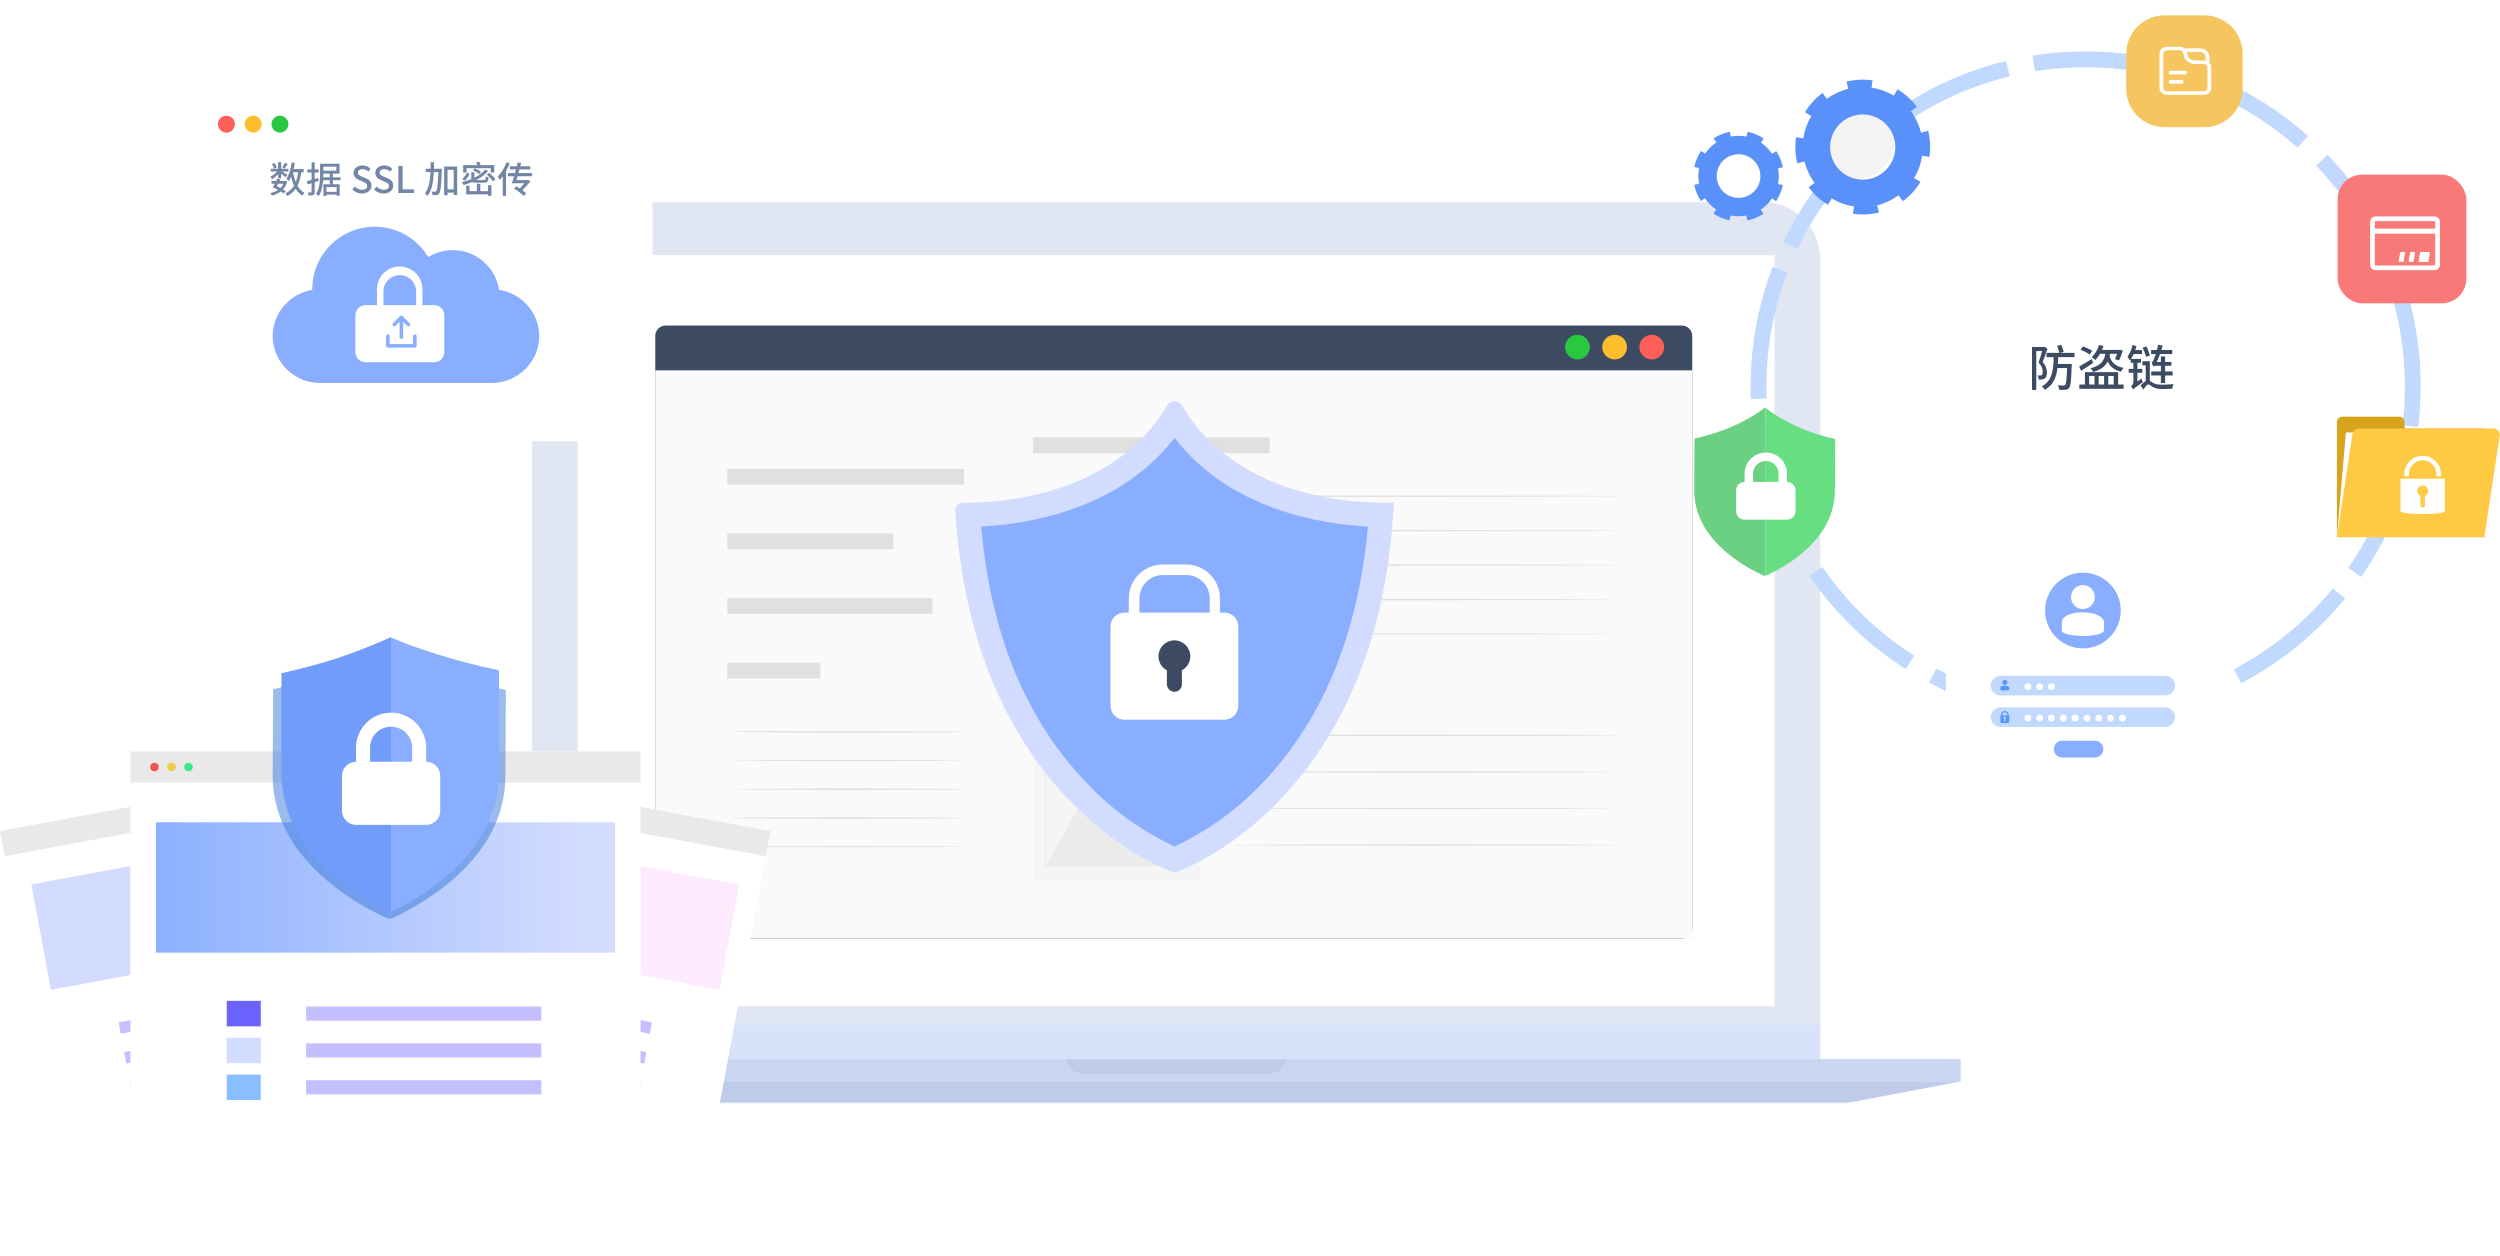 <svg width="816" height="410" viewBox="0 0 816 410" fill="none" xmlns="http://www.w3.org/2000/svg">
<g id="&#229;&#174;&#137;&#229;&#133;&#168;&#233;&#152;&#178;&#230;&#138;&#164;&#230;&#143;&#146;&#231;&#148;&#187;">
<g id="Macbook">
<path id="Fill 1" fill-rule="evenodd" clip-rule="evenodd" d="M594.138 345.699H173.621V84.537C173.621 74.299 181.955 66 192.237 66H575.523C585.804 66 594.138 74.299 594.138 84.537V345.699Z" fill="#E0E6F2"/>
<mask id="mask0_417_18416" style="mask-type:alpha" maskUnits="userSpaceOnUse" x="126" y="66" width="515" height="295">
<path id="Clip 4" fill-rule="evenodd" clip-rule="evenodd" d="M126 360.166H640.145V66H126V360.166Z" fill="white"/>
</mask>
<g mask="url(#mask0_417_18416)">
<path id="Fill 3" fill-rule="evenodd" clip-rule="evenodd" d="M188.553 328.419H579.206V83.28H188.553V328.419Z" fill="white"/>
<path id="Fill 5" fill-rule="evenodd" clip-rule="evenodd" d="M126 352.932H640.145V345.699H126V352.932Z" fill="#C8D6F2"/>
<path id="Fill 6" fill-rule="evenodd" clip-rule="evenodd" d="M384.283 352.932H381.862H126L163.935 360.166H381.862H384.283H602.21L640.145 352.932H384.283Z" fill="#BECCE9"/>
<path id="Fill 7" fill-rule="evenodd" clip-rule="evenodd" d="M348.019 345.699C348.39 348.421 350.728 350.521 353.563 350.521H414.195C417.031 350.521 419.368 348.421 419.739 345.699H348.019Z" fill="#BECCE9"/>
<path id="Fill 8" fill-rule="evenodd" clip-rule="evenodd" d="M173.621 345.699H594.138V334.447H173.621V345.699Z" fill="#D7E3FB"/>
<g id="Group 1000001661">
<path id="Vector" d="M548.961 106.256H217.266C215.396 106.256 213.879 107.768 213.879 109.632V303.018C213.879 304.882 215.396 306.394 217.266 306.394H548.961C550.832 306.394 552.348 304.882 552.348 303.018V109.632C552.348 107.768 550.832 106.256 548.961 106.256Z" fill="#3C4A62"/>
<path id="Vector_2" d="M552.348 120.884H213.879V306.363H552.348V120.884Z" fill="#FAFAFA"/>
<path id="Vector_3" d="M267.757 216.295H237.381V221.451H267.757V216.295Z" fill="#E0E0E0"/>
<path id="Vector_4" d="M304.344 195.219H237.381V200.375H304.344V195.219Z" fill="#E0E0E0"/>
<path id="Vector_5" d="M291.616 174.142H237.381V179.298H291.616V174.142Z" fill="#E0E0E0"/>
<path id="Vector_6" d="M314.661 153.066H237.381V158.221H314.661V153.066Z" fill="#E0E0E0"/>
<path id="Vector_7" d="M414.415 142.775H337.136V147.931H414.415V142.775Z" fill="#E0E0E0"/>
<path id="Vector_8" d="M529.256 161.904C529.256 162.109 486.255 162.211 433.196 162.211C380.137 162.211 337.136 162.109 337.136 161.904C337.136 161.699 380.137 161.699 433.196 161.699C486.255 161.699 529.256 161.802 529.256 161.904Z" fill="#E0E0E0"/>
<path id="Vector_9" d="M529.256 173.156C529.256 173.361 486.255 173.463 433.196 173.463C380.137 173.463 337.136 173.361 337.136 173.156C337.136 172.952 380.137 172.952 433.196 172.952C486.255 172.952 529.256 173.054 529.256 173.156Z" fill="#E0E0E0"/>
<path id="Vector_10" d="M529.256 184.408C529.256 184.613 486.255 184.715 433.196 184.715C380.137 184.715 337.136 184.613 337.136 184.408C337.136 184.204 380.137 184.204 433.196 184.204C486.255 184.204 529.256 184.306 529.256 184.408Z" fill="#E0E0E0"/>
<path id="Vector_11" d="M529.256 195.661C529.256 195.763 486.255 195.968 433.196 195.968C380.137 195.968 337.136 195.763 337.136 195.661C337.136 195.558 380.137 195.456 433.196 195.456C486.255 195.456 529.256 195.558 529.256 195.661Z" fill="#E0E0E0"/>
<path id="Vector_12" d="M529.256 206.913C529.256 207.015 486.255 207.118 433.196 207.118C380.137 207.118 337.136 207.015 337.136 206.913C337.136 206.811 380.137 206.708 433.196 206.708C486.255 206.708 529.256 206.811 529.256 206.913Z" fill="#E0E0E0"/>
<path id="Vector_13" d="M412.157 218.165C412.157 218.268 395.326 218.37 374.595 218.37C353.864 218.37 337.136 218.268 337.136 218.165C337.136 218.063 353.864 217.961 374.595 217.961C395.326 217.961 412.157 218.063 412.157 218.165Z" fill="#E0E0E0"/>
<path id="Vector_14" d="M527.82 239.954C527.82 240.159 499.597 240.261 464.704 240.261C429.81 240.261 401.587 240.159 401.587 239.954C401.587 239.75 429.81 239.75 464.704 239.75C499.597 239.75 527.82 239.852 527.82 239.954Z" fill="#E0E0E0"/>
<path id="Vector_15" d="M527.82 251.923C527.82 252.025 499.597 252.229 464.704 252.229C429.81 252.229 401.587 252.025 401.587 251.923C401.587 251.82 429.81 251.718 464.704 251.718C499.597 251.718 527.82 251.82 527.82 251.923Z" fill="#E0E0E0"/>
<path id="Vector_16" d="M527.82 263.891C527.82 263.993 499.597 264.095 464.704 264.095C429.81 264.095 401.587 263.993 401.587 263.891C401.587 263.788 429.81 263.686 464.704 263.686C499.597 263.686 527.82 263.788 527.82 263.891Z" fill="#E0E0E0"/>
<path id="Vector_17" d="M527.82 275.859C527.82 275.962 499.597 276.064 464.704 276.064C429.81 276.064 401.587 275.962 401.587 275.859C401.587 275.757 429.81 275.553 464.704 275.553C499.597 275.553 527.82 275.655 527.82 275.859Z" fill="#E0E0E0"/>
<path id="Vector_18" d="M314.763 238.829C314.763 239.033 297.932 239.136 277.099 239.136C256.265 239.136 239.537 239.033 239.537 238.829C239.537 238.624 256.368 238.624 277.099 238.624C297.83 238.624 314.763 238.727 314.763 238.829Z" fill="#E0E0E0"/>
<path id="Vector_19" d="M314.763 248.24C314.763 248.342 297.932 248.444 277.099 248.444C256.265 248.444 239.537 248.342 239.537 248.24C239.537 248.137 256.368 248.035 277.099 248.035C297.83 248.035 314.763 248.137 314.763 248.24Z" fill="#E0E0E0"/>
<path id="Vector_20" d="M314.763 257.651C314.763 257.753 297.932 257.856 277.099 257.856C256.265 257.856 239.537 257.753 239.537 257.651C239.537 257.549 256.368 257.344 277.099 257.344C297.83 257.344 314.763 257.446 314.763 257.651Z" fill="#E0E0E0"/>
<path id="Vector_21" d="M314.763 266.96C314.763 267.164 297.932 267.266 277.099 267.266C256.265 267.266 239.537 267.164 239.537 266.96C239.537 266.755 256.368 266.755 277.099 266.755C297.83 266.755 314.763 266.857 314.763 266.96Z" fill="#E0E0E0"/>
<path id="Vector_22" d="M314.763 276.37C314.763 276.473 297.932 276.575 277.099 276.575C256.265 276.575 239.537 276.473 239.537 276.37C239.537 276.268 256.368 276.166 277.099 276.166C297.83 276.166 314.763 276.268 314.763 276.37Z" fill="#E0E0E0"/>
<path id="Vector_23" d="M391.94 234.328H337.136V287.183H391.94V234.328Z" fill="#F5F5F5"/>
<path id="Vector_24" d="M341.344 282.713L356.533 255.503L368.951 272.893L376.443 263.584L387.629 282.713H341.344Z" fill="#EBEBEB"/>
<path id="Vector_25" d="M374.185 250.184C374.185 250.973 373.951 251.744 373.511 252.4C373.071 253.056 372.446 253.567 371.715 253.869C370.983 254.171 370.178 254.25 369.402 254.096C368.626 253.942 367.912 253.562 367.353 253.005C366.793 252.447 366.412 251.736 366.257 250.962C366.103 250.188 366.182 249.386 366.485 248.657C366.788 247.928 367.301 247.305 367.959 246.866C368.617 246.428 369.391 246.194 370.183 246.194C370.712 246.18 371.239 246.274 371.731 246.469C372.223 246.665 372.67 246.958 373.045 247.331C373.419 247.705 373.713 248.15 373.909 248.64C374.106 249.131 374.199 249.656 374.185 250.184Z" fill="#EBEBEB"/>
<g id="Group 1000001647">
<ellipse id="&#230;&#164;&#173;&#229;&#156;&#134;&#229;&#189;&#162;" rx="4.04" ry="4.026" transform="matrix(-1 0 0 1 539.134 113.301)" fill="#FE5F58"/>
<ellipse id="&#230;&#164;&#173;&#229;&#156;&#134;&#229;&#189;&#162;&#229;&#164;&#135;&#228;&#187;&#189;" rx="4.04" ry="4.026" transform="matrix(-1 0 0 1 527.013 113.301)" fill="#FEBD2D"/>
<ellipse id="&#230;&#164;&#173;&#229;&#156;&#134;&#229;&#189;&#162;&#229;&#164;&#135;&#228;&#187;&#189; 2" rx="4.04" ry="4.026" transform="matrix(-1 0 0 1 514.891 113.301)" fill="#2AC840"/>
</g>
<path id="Vector_26" d="M387.63 282.815V281.997C387.639 281.177 387.605 280.358 387.527 279.542V270.642C387.527 262.868 387.424 251.922 387.424 238.727L387.63 238.931H341.344L341.549 238.727V282.713L341.344 282.406L374.801 282.61H341.139V282.406C341.036 275.961 341.036 268.903 341.036 261.538V238.829C340.831 239.033 341.344 238.42 341.344 238.522H387.835V238.829C387.835 252.025 387.732 263.072 387.732 270.847C387.732 274.632 387.732 277.7 387.63 279.746V282.917V282.815Z" fill="#EBEBEB"/>
<g id="Group 5216">
<path id="Vector_27" d="M385.734 132.26C384.715 130.519 382.036 130.516 381.013 132.255C363.188 162.553 324.81 164.221 314.355 164.09C312.917 164.072 311.741 165.308 311.828 166.744C317.334 257.325 375.424 281.875 382.644 284.584C383.121 284.763 383.636 284.763 384.114 284.583C391.4 281.845 450.475 256.824 454.96 163.998C454.96 163.998 406.376 167.519 385.734 132.26Z" fill="#D2DCFF"/>
<g id="Group 5199">
<path id="Vector_28" d="M383.379 276.275C372.474 271.212 362.654 264.097 354.46 255.32C334.743 234.722 323.27 206.623 320.283 171.857C334.982 171.142 365.096 166.618 383.379 142.924C401.663 166.618 431.777 171.142 446.476 171.857C443.369 206.623 431.897 234.722 412.298 255.32C404.081 264.07 394.266 271.182 383.379 276.275V276.275Z" fill="#89AEFF"/>
<path id="Vector_29" d="M399.631 199.956H367.008C364.5 199.956 362.467 201.982 362.467 204.481V230.389C362.467 232.888 364.5 234.913 367.008 234.913H399.631C402.139 234.913 404.172 232.888 404.172 230.389V204.481C404.172 201.982 402.139 199.956 399.631 199.956Z" fill="white"/>
<path id="Vector_30" d="M398.198 214.839H368.442V195.313C368.442 192.397 369.596 189.598 371.655 187.525C373.713 185.452 376.509 184.271 379.436 184.24H387.204C390.13 184.271 392.927 185.452 394.985 187.525C397.043 189.598 398.198 192.397 398.198 195.313V214.839ZM371.908 211.386H394.852V195.313C394.852 193.292 394.046 191.354 392.612 189.925C391.177 188.496 389.232 187.693 387.204 187.693H379.436C377.429 187.724 375.514 188.541 374.105 189.966C372.697 191.392 371.907 193.312 371.908 195.313V211.386Z" fill="white"/>
<path id="Vector_31" d="M388.518 214.243C388.518 212.874 387.981 211.559 387.021 210.58C386.06 209.601 384.753 209.036 383.38 209.004C381.985 209.004 380.648 209.556 379.662 210.539C378.676 211.521 378.122 212.854 378.122 214.243C378.123 215.175 378.38 216.089 378.864 216.886C379.348 217.684 380.042 218.334 380.87 218.768V223.292C380.87 223.955 381.134 224.591 381.605 225.06C382.076 225.529 382.714 225.792 383.38 225.792V225.792C383.704 225.793 384.025 225.727 384.323 225.6C384.621 225.473 384.89 225.287 385.113 225.053C385.337 224.819 385.51 224.543 385.623 224.24C385.736 223.937 385.786 223.615 385.77 223.292V218.768C386.598 218.334 387.291 217.684 387.776 216.886C388.26 216.089 388.517 215.175 388.518 214.243V214.243Z" fill="#3C4A62"/>
</g>
</g>
</g>
</g>
</g>
<g id="Group 1000001670">
<g id="system">
<path id="Vector_32" d="M680.759 232.901C739.724 232.901 787.526 185.1 787.526 126.134C787.526 67.168 739.724 19.367 680.759 19.367C621.793 19.367 573.992 67.168 573.992 126.134C573.992 185.1 621.793 232.901 680.759 232.901Z" stroke="#C1D9FE" stroke-width="5.158" stroke-miterlimit="16" stroke-dasharray="42.98 8.6"/>
<path id="&#233;&#152;&#178;&#231;&#155;&#151;&#233;&#147;&#190;" d="M667.293 113.2L667.085 113.264H663.245V127.28H664.637V114.592H666.557C666.253 115.696 665.805 117.2 665.389 118.32C666.477 119.52 666.749 120.56 666.749 121.392C666.749 121.872 666.653 122.256 666.429 122.416C666.301 122.512 666.125 122.56 665.917 122.576C665.693 122.576 665.405 122.576 665.053 122.544C665.277 122.912 665.389 123.504 665.405 123.888C665.773 123.904 666.205 123.904 666.525 123.856C666.861 123.808 667.165 123.712 667.405 123.536C667.901 123.2 668.093 122.528 668.093 121.568C668.093 120.592 667.853 119.456 666.717 118.16C667.245 116.864 667.837 115.152 668.317 113.792L667.293 113.2ZM677.117 116.576V115.184H672.365L673.597 114.848C673.453 114.256 673.101 113.296 672.813 112.56L671.453 112.896C671.709 113.616 672.029 114.592 672.141 115.184H667.997V116.576H670.317C670.205 120.784 669.917 124.256 666.445 126.112C666.797 126.368 667.229 126.88 667.421 127.232C670.205 125.68 671.181 123.168 671.549 120.128H674.701C674.557 123.84 674.381 125.28 674.093 125.632C673.933 125.792 673.789 125.856 673.517 125.84C673.197 125.84 672.445 125.84 671.661 125.76C671.917 126.176 672.093 126.784 672.109 127.232C672.925 127.264 673.757 127.28 674.221 127.2C674.733 127.152 675.069 127.008 675.389 126.608C675.853 126.016 676.029 124.224 676.205 119.424V118.784H671.677C671.725 118.08 671.757 117.328 671.789 116.576H677.117ZM687.181 115.472C686.813 117.616 685.885 119.312 682.349 120.192C682.669 120.48 683.053 121.04 683.197 121.424C685.821 120.672 687.197 119.488 687.949 117.968C688.765 119.712 690.109 120.8 692.317 121.312C692.477 120.928 692.861 120.336 693.165 120.064C690.541 119.632 689.181 118.336 688.557 116.208C688.605 115.968 688.653 115.728 688.701 115.472H691.005C690.813 116.128 690.557 116.784 690.333 117.248L691.677 117.6C692.093 116.784 692.573 115.536 692.909 114.448L691.789 114.16L691.549 114.208H686.093C686.285 113.792 686.445 113.36 686.589 112.944L685.149 112.576C684.653 114.128 683.773 115.632 682.733 116.608C683.085 116.8 683.693 117.264 683.965 117.52C684.477 116.96 684.989 116.256 685.453 115.472H687.181ZM682.893 114.528C682.205 114.032 680.861 113.424 679.869 113.056L679.085 114.128C680.109 114.544 681.437 115.216 682.077 115.728L682.893 114.528ZM682.733 117.2C681.245 118.128 679.677 119.072 678.637 119.616L679.277 121.04C680.445 120.288 681.869 119.36 683.197 118.464L682.733 117.2ZM681.901 122.704H683.645V125.52H681.901V122.704ZM686.781 122.704V125.52H685.005V122.704H686.781ZM689.917 122.704V125.52H688.141V122.704H689.917ZM691.357 121.472H680.509V125.52H678.701V126.912H693.149V125.52H691.357V121.472ZM705.309 119.376V121.248H702.157V122.544H705.309V125.008H706.701V122.544H709.165V121.248H706.701V119.376H708.749V118.128H706.701V116.32H705.309V118.128H703.965C704.333 117.36 704.701 116.496 705.037 115.568H709.021V114.24H705.485C705.645 113.76 705.773 113.264 705.885 112.8L704.413 112.512C704.317 113.072 704.173 113.68 704.029 114.24H702.125V115.568H703.645C703.389 116.368 703.149 116.992 703.037 117.264C702.781 117.824 702.557 118.224 702.285 118.304C702.461 118.656 702.685 119.312 702.765 119.6C702.909 119.472 703.405 119.376 703.981 119.376H705.309ZM701.757 116.016C701.533 115.232 701.053 114.016 700.605 113.072L699.373 113.472C699.805 114.416 700.285 115.664 700.477 116.48L701.757 116.016ZM697.645 124.496V121.664H699.229V120.4H697.645V118.416H698.797V117.152H695.549C695.869 116.672 696.141 116.144 696.413 115.568H699.165V114.272H696.925C697.085 113.84 697.229 113.392 697.325 112.96L696.077 112.608C695.757 114.032 695.165 115.424 694.429 116.368C694.669 116.672 695.037 117.408 695.149 117.696C695.245 117.552 695.357 117.424 695.469 117.264V118.416H696.333V120.4H694.797V121.664H696.333V124.544C696.333 125.344 695.869 125.904 695.565 126.128C695.805 126.352 696.157 126.832 696.301 127.12V127.072L696.317 127.12C696.557 126.8 696.957 126.48 699.405 124.72C699.261 124.464 699.069 123.936 698.989 123.6L697.645 124.496ZM701.709 117.904H699.293V119.264H700.365V124.416C699.821 124.704 699.229 125.2 698.685 125.808L699.629 127.184C700.157 126.352 700.781 125.472 701.213 125.472C701.501 125.472 701.965 125.872 702.509 126.224C703.373 126.736 704.349 126.976 705.693 126.976C706.685 126.976 708.253 126.928 709.069 126.864C709.085 126.48 709.277 125.76 709.421 125.36C708.349 125.488 706.717 125.568 705.709 125.568C704.477 125.568 703.501 125.424 702.717 124.944C702.285 124.688 701.997 124.448 701.709 124.304V117.904Z" fill="#3C4A62"/>
<g id="Vector_33" filter="url(#filter0_d_417_18416)">
<path d="M719.467 180.867H639.989C637.314 180.867 635.146 183.035 635.146 185.71V252.388C635.146 255.062 637.314 257.231 639.989 257.231H719.467C722.142 257.231 724.31 255.062 724.31 252.388V185.71C724.31 183.035 722.142 180.867 719.467 180.867Z" fill="white"/>
</g>
<path id="Vector_34" d="M706.723 226.976H652.971C652.123 226.974 651.311 226.636 650.712 226.037C650.113 225.438 649.775 224.626 649.772 223.778V223.778C649.775 222.931 650.113 222.119 650.712 221.52C651.311 220.92 652.123 220.583 652.971 220.58H706.723C707.57 220.583 708.382 220.92 708.981 221.52C709.58 222.119 709.918 222.931 709.921 223.778V223.778C709.918 224.626 709.58 225.438 708.981 226.037C708.382 226.636 707.57 226.974 706.723 226.976V226.976Z" fill="#C1D9FE"/>
<path id="Vector_35" d="M706.723 237.277H652.971C652.123 237.274 651.311 236.937 650.712 236.337C650.113 235.738 649.775 234.926 649.772 234.079C649.775 233.231 650.113 232.419 650.712 231.82C651.311 231.221 652.123 230.883 652.971 230.881H706.723C707.57 230.883 708.382 231.221 708.981 231.82C709.58 232.419 709.918 233.231 709.921 234.079C709.918 234.926 709.58 235.738 708.981 236.337C708.382 236.937 707.57 237.274 706.723 237.277Z" fill="#C1D9FE"/>
<path id="Vector_36" d="M663.007 234.363C663.007 234.585 662.941 234.803 662.817 234.988C662.694 235.173 662.518 235.318 662.312 235.403C662.106 235.488 661.88 235.51 661.661 235.467C661.443 235.423 661.242 235.316 661.085 235.159C660.927 235.001 660.82 234.801 660.777 234.582C660.733 234.364 660.756 234.137 660.841 233.932C660.926 233.726 661.07 233.55 661.256 233.426C661.441 233.303 661.658 233.237 661.881 233.237C662.029 233.237 662.175 233.266 662.312 233.322C662.449 233.379 662.573 233.462 662.677 233.566C662.782 233.671 662.865 233.795 662.921 233.932C662.978 234.068 663.007 234.215 663.007 234.363V234.363Z" fill="white"/>
<path id="Vector_37" d="M663.007 224.126C663.007 224.349 662.941 224.566 662.817 224.751C662.694 224.937 662.518 225.081 662.312 225.166C662.106 225.251 661.88 225.274 661.661 225.23C661.443 225.187 661.242 225.079 661.085 224.922C660.927 224.765 660.82 224.564 660.777 224.346C660.733 224.127 660.756 223.901 660.841 223.695C660.926 223.489 661.07 223.313 661.256 223.19C661.441 223.066 661.658 223 661.881 223C662.029 223 662.175 223.029 662.312 223.086C662.449 223.142 662.573 223.225 662.677 223.33C662.782 223.434 662.865 223.558 662.921 223.695C662.978 223.832 663.007 223.978 663.007 224.126V224.126Z" fill="white"/>
<path id="Vector_38" d="M666.868 234.363C666.868 234.585 666.802 234.803 666.678 234.988C666.554 235.173 666.379 235.318 666.173 235.403C665.967 235.488 665.741 235.51 665.522 235.467C665.304 235.423 665.103 235.316 664.946 235.159C664.788 235.001 664.681 234.801 664.638 234.582C664.594 234.364 664.616 234.137 664.702 233.932C664.787 233.726 664.931 233.55 665.116 233.426C665.302 233.303 665.519 233.237 665.742 233.237C665.89 233.237 666.036 233.266 666.173 233.322C666.309 233.379 666.434 233.462 666.538 233.566C666.643 233.671 666.726 233.795 666.782 233.932C666.839 234.068 666.868 234.215 666.868 234.363Z" fill="white"/>
<path id="Vector_39" d="M666.868 224.126C666.868 224.349 666.802 224.566 666.678 224.751C666.554 224.937 666.379 225.081 666.173 225.166C665.967 225.251 665.741 225.274 665.522 225.23C665.304 225.187 665.103 225.079 664.946 224.922C664.788 224.765 664.681 224.564 664.638 224.346C664.594 224.127 664.616 223.901 664.702 223.695C664.787 223.489 664.931 223.313 665.116 223.19C665.302 223.066 665.519 223 665.742 223C665.89 223 666.036 223.029 666.173 223.086C666.309 223.142 666.434 223.225 666.538 223.33C666.643 223.434 666.726 223.558 666.782 223.695C666.839 223.832 666.868 223.978 666.868 224.126Z" fill="white"/>
<path id="Vector_40" d="M670.728 234.363C670.728 234.585 670.662 234.803 670.538 234.988C670.414 235.173 670.238 235.318 670.033 235.403C669.827 235.488 669.601 235.51 669.382 235.467C669.164 235.423 668.963 235.316 668.806 235.159C668.648 235.001 668.541 234.801 668.497 234.582C668.454 234.364 668.476 234.137 668.562 233.932C668.647 233.726 668.791 233.55 668.976 233.426C669.161 233.303 669.379 233.237 669.602 233.237C669.75 233.237 669.896 233.266 670.033 233.322C670.169 233.379 670.293 233.462 670.398 233.566C670.503 233.671 670.585 233.795 670.642 233.932C670.699 234.068 670.728 234.215 670.728 234.363V234.363Z" fill="white"/>
<path id="Vector_41" d="M670.728 224.126C670.728 224.349 670.662 224.566 670.538 224.751C670.414 224.937 670.238 225.081 670.033 225.166C669.827 225.251 669.601 225.274 669.382 225.23C669.164 225.187 668.963 225.079 668.806 224.922C668.648 224.765 668.541 224.564 668.497 224.346C668.454 224.127 668.476 223.901 668.562 223.695C668.647 223.489 668.791 223.313 668.976 223.19C669.161 223.066 669.379 223 669.602 223C669.75 223 669.896 223.029 670.033 223.086C670.169 223.142 670.293 223.225 670.398 223.33C670.503 223.434 670.585 223.558 670.642 223.695C670.699 223.832 670.728 223.978 670.728 224.126V224.126Z" fill="white"/>
<path id="Vector_42" d="M674.588 234.363C674.588 234.585 674.522 234.803 674.399 234.988C674.275 235.173 674.099 235.318 673.893 235.403C673.687 235.488 673.461 235.51 673.243 235.467C673.024 235.423 672.824 235.316 672.666 235.159C672.509 235.001 672.402 234.801 672.358 234.582C672.315 234.364 672.337 234.137 672.422 233.932C672.507 233.726 672.652 233.55 672.837 233.426C673.022 233.303 673.24 233.237 673.462 233.237C673.61 233.237 673.757 233.266 673.893 233.322C674.03 233.379 674.154 233.462 674.259 233.566C674.363 233.671 674.446 233.795 674.503 233.932C674.559 234.068 674.588 234.215 674.588 234.363V234.363Z" fill="white"/>
<path id="Vector_43" d="M678.449 234.363C678.449 234.585 678.383 234.803 678.259 234.988C678.136 235.173 677.96 235.318 677.754 235.403C677.548 235.488 677.322 235.51 677.104 235.467C676.885 235.423 676.685 235.316 676.527 235.159C676.37 235.001 676.262 234.801 676.219 234.582C676.175 234.364 676.198 234.137 676.283 233.932C676.368 233.726 676.513 233.55 676.698 233.426C676.883 233.303 677.101 233.237 677.323 233.237C677.471 233.237 677.617 233.266 677.754 233.322C677.891 233.379 678.015 233.462 678.119 233.566C678.224 233.671 678.307 233.795 678.363 233.932C678.42 234.068 678.449 234.215 678.449 234.363V234.363Z" fill="white"/>
<path id="Vector_44" d="M682.309 234.363C682.309 234.585 682.243 234.803 682.12 234.988C681.996 235.173 681.82 235.318 681.614 235.403C681.408 235.488 681.182 235.51 680.964 235.467C680.745 235.423 680.545 235.316 680.387 235.159C680.23 235.001 680.122 234.801 680.079 234.582C680.036 234.364 680.058 234.137 680.143 233.932C680.228 233.726 680.373 233.55 680.558 233.426C680.743 233.303 680.961 233.237 681.183 233.237C681.331 233.237 681.478 233.266 681.614 233.322C681.751 233.379 681.875 233.462 681.979 233.566C682.084 233.671 682.167 233.795 682.224 233.932C682.28 234.068 682.309 234.215 682.309 234.363Z" fill="white"/>
<path id="Vector_45" d="M686.17 234.363C686.17 234.585 686.104 234.803 685.98 234.988C685.856 235.173 685.68 235.318 685.475 235.403C685.269 235.488 685.043 235.51 684.824 235.467C684.606 235.424 684.405 235.316 684.248 235.159C684.09 235.001 683.983 234.801 683.94 234.582C683.896 234.364 683.918 234.138 684.004 233.932C684.089 233.726 684.233 233.55 684.418 233.426C684.604 233.303 684.821 233.237 685.044 233.237C685.192 233.237 685.338 233.266 685.475 233.322C685.611 233.379 685.736 233.462 685.84 233.566C685.945 233.671 686.028 233.795 686.084 233.932C686.141 234.068 686.17 234.215 686.17 234.363V234.363Z" fill="white"/>
<path id="Vector_46" d="M690.03 234.363C690.03 234.585 689.964 234.803 689.84 234.988C689.716 235.173 689.54 235.318 689.335 235.403C689.129 235.488 688.903 235.51 688.684 235.467C688.466 235.423 688.265 235.316 688.108 235.159C687.95 235.001 687.843 234.801 687.799 234.582C687.756 234.364 687.778 234.137 687.864 233.932C687.949 233.726 688.093 233.55 688.278 233.426C688.463 233.303 688.681 233.237 688.904 233.237C689.052 233.237 689.198 233.266 689.335 233.322C689.471 233.379 689.595 233.462 689.7 233.566C689.805 233.671 689.887 233.795 689.944 233.932C690.001 234.068 690.03 234.215 690.03 234.363Z" fill="white"/>
<path id="Vector_47" d="M693.891 234.363C693.891 234.585 693.825 234.803 693.701 234.988C693.577 235.173 693.401 235.318 693.196 235.403C692.99 235.488 692.763 235.51 692.545 235.467C692.327 235.424 692.126 235.316 691.968 235.159C691.811 235.001 691.704 234.801 691.66 234.582C691.617 234.364 691.639 234.138 691.724 233.932C691.81 233.726 691.954 233.55 692.139 233.426C692.324 233.303 692.542 233.237 692.765 233.237C692.912 233.237 693.059 233.266 693.196 233.322C693.332 233.379 693.456 233.462 693.561 233.566C693.665 233.671 693.748 233.795 693.805 233.932C693.861 234.068 693.891 234.215 693.891 234.363V234.363Z" fill="white"/>
<path id="Vector_48" d="M679.865 211.631C686.689 211.631 692.221 206.099 692.221 199.275C692.221 192.451 686.689 186.919 679.865 186.919C673.041 186.919 667.509 192.451 667.509 199.275C667.509 206.099 673.041 211.631 679.865 211.631Z" fill="#89AEFF"/>
<path id="Vector_49" d="M679.883 198.778C680.467 198.773 681.043 198.637 681.567 198.38C682.092 198.123 682.552 197.752 682.914 197.293C683.462 196.609 683.757 195.757 683.749 194.88C683.751 194.369 683.652 193.863 683.458 193.39C683.264 192.917 682.978 192.487 682.618 192.125C682.257 191.763 681.828 191.476 681.356 191.28C680.884 191.083 680.378 190.983 679.867 190.983C679.356 190.983 678.85 191.083 678.378 191.28C677.906 191.476 677.477 191.763 677.117 192.125C676.756 192.487 676.47 192.917 676.276 193.39C676.082 193.863 675.983 194.369 675.985 194.88C675.977 195.757 676.272 196.609 676.82 197.293C677.186 197.755 677.652 198.128 678.182 198.385C678.712 198.642 679.293 198.777 679.883 198.778Z" fill="white"/>
<path id="Vector_50" d="M686.731 205.722C686.731 208.182 672.995 208.182 672.995 205.722L672.999 202.856C673.542 198.938 685.614 198.773 686.733 202.856L686.731 205.722Z" fill="white"/>
<path id="Vector_51" d="M655.636 233.489V233.318C655.636 232.984 655.504 232.664 655.268 232.428C655.032 232.192 654.712 232.059 654.378 232.059C654.044 232.059 653.724 232.192 653.488 232.428C653.252 232.664 653.12 232.984 653.12 233.318V233.489H652.929V235.757C652.929 236.149 655.835 236.149 655.835 235.757V233.489H655.636ZM653.568 233.318C653.566 233.209 653.586 233.102 653.626 233.001C653.665 232.9 653.725 232.809 653.801 232.731C653.877 232.654 653.967 232.592 654.067 232.551C654.167 232.509 654.274 232.487 654.382 232.487C654.491 232.487 654.598 232.509 654.698 232.551C654.798 232.592 654.888 232.654 654.964 232.731C655.04 232.809 655.099 232.9 655.139 233.001C655.179 233.102 655.199 233.209 655.197 233.318V233.489H653.568V233.318ZM654.592 234.632V235.287C654.591 235.314 654.585 235.342 654.574 235.367C654.562 235.392 654.546 235.415 654.525 235.433C654.505 235.452 654.481 235.467 654.455 235.476C654.429 235.485 654.401 235.49 654.374 235.488C654.347 235.489 654.32 235.485 654.295 235.475C654.27 235.465 654.248 235.451 654.229 235.432C654.21 235.413 654.195 235.39 654.185 235.365C654.176 235.34 654.171 235.313 654.172 235.287V234.632C654.111 234.599 654.061 234.551 654.025 234.491C653.989 234.432 653.971 234.365 653.97 234.295C653.97 234.225 653.988 234.157 654.022 234.095C654.056 234.034 654.106 233.983 654.166 233.947C654.226 233.911 654.294 233.891 654.364 233.89C654.435 233.888 654.504 233.905 654.565 233.938C654.627 233.971 654.679 234.02 654.716 234.08C654.753 234.139 654.774 234.207 654.776 234.277C654.779 234.347 654.764 234.417 654.731 234.479C654.699 234.541 654.651 234.594 654.592 234.632Z" fill="#5896FA"/>
<path id="Vector_52" d="M654.381 223.546C654.504 223.545 654.626 223.517 654.737 223.462C654.847 223.408 654.944 223.33 655.021 223.233C655.136 223.089 655.199 222.909 655.197 222.724C655.198 222.616 655.177 222.509 655.136 222.409C655.095 222.309 655.034 222.219 654.958 222.142C654.882 222.066 654.792 222.005 654.692 221.964C654.592 221.923 654.486 221.901 654.378 221.901C654.27 221.901 654.163 221.923 654.064 221.964C653.964 222.005 653.874 222.066 653.797 222.142C653.721 222.219 653.661 222.309 653.62 222.409C653.579 222.509 653.558 222.616 653.559 222.724C653.557 222.909 653.619 223.089 653.735 223.233C653.812 223.33 653.91 223.409 654.022 223.463C654.134 223.518 654.257 223.546 654.381 223.546Z" fill="#5896FA"/>
<path id="Vector_53" d="M655.826 225.012C655.826 225.531 652.913 225.531 652.913 225.012L652.929 224.407C653.043 223.58 655.591 223.546 655.827 224.407L655.826 225.012Z" fill="#5896FA"/>
<path id="Vector_54" d="M673.112 241.776H683.786C684.513 241.776 685.21 242.065 685.724 242.579C686.238 243.092 686.526 243.789 686.526 244.516C686.526 245.243 686.238 245.94 685.724 246.454C685.21 246.967 684.513 247.256 683.786 247.256H673.112C672.385 247.256 671.688 246.967 671.174 246.454C670.66 245.94 670.372 245.243 670.372 244.516C670.372 244.156 670.442 243.8 670.58 243.468C670.718 243.135 670.92 242.833 671.174 242.579C671.429 242.324 671.731 242.122 672.063 241.985C672.395 241.847 672.752 241.776 673.112 241.776Z" fill="#89AEFF"/>
<path id="Vector_55" d="M544.069 135.703C544.07 135.614 544.07 135.575 544.07 135.566C544.07 135.583 544.069 135.703 544.069 135.703Z" fill="#D9FFFF"/>
<path id="Vector_56" d="M544.069 135.703C544.07 135.614 544.07 135.575 544.07 135.566C544.07 135.583 544.069 135.703 544.069 135.703Z" fill="#D9FFFF"/>
<path id="Vector_57" d="M596.613 135.938C596.613 135.938 596.614 135.818 596.614 135.802C596.614 135.811 596.613 135.85 596.613 135.938Z" fill="#D9FFFF"/>
<path id="Vector_58" d="M596.613 135.938C596.613 135.938 596.614 135.818 596.614 135.802C596.614 135.811 596.613 135.85 596.613 135.938Z" fill="#D9FFFF"/>
<path id="Vector_59" d="M618.303 48.122C619.974 40.831 615.417 33.566 608.126 31.896C600.836 30.226 593.571 34.782 591.901 42.073C590.231 49.364 594.787 56.628 602.078 58.298C609.368 59.969 616.633 55.412 618.303 48.122Z" fill="#F4F4F4"/>
<path id="Vector_60" d="M624.778 58.117C626.12 55.896 627.007 53.43 627.385 50.862L628.177 50.979L629.742 51.209L629.762 51.21C630.184 48.378 630.044 45.49 629.351 42.711L627.023 43.288C626.399 40.769 625.28 38.4 623.73 36.319L625.66 34.885C623.957 32.58 621.816 30.634 619.36 29.159L618.117 31.22C615.897 29.876 613.43 28.99 610.863 28.613L611.21 26.235C608.378 25.817 605.49 25.957 602.711 26.646L603.288 28.974C600.769 29.598 598.4 30.718 596.319 32.267L594.885 30.338C592.58 32.04 590.634 34.181 589.158 36.637L591.22 37.88C589.876 40.101 588.99 42.567 588.613 45.135L586.931 44.887L586.243 44.792L586.235 44.787C585.818 47.62 585.957 50.507 586.646 53.286L588.974 52.71C589.601 55.23 590.723 57.601 592.275 59.683L590.345 61.117C592.045 63.42 594.184 65.365 596.637 66.839L597.88 64.777C600.103 66.122 602.572 67.01 605.142 67.389L604.869 69.237L604.795 69.767C607.625 70.183 610.51 70.041 613.286 69.351L612.71 67.023C615.231 66.395 617.604 65.274 619.691 63.727L621.125 65.656C623.423 63.951 625.364 61.812 626.839 59.36L624.778 58.117ZM602.504 57.11C600.702 56.025 599.263 54.429 598.368 52.526C597.473 50.622 597.162 48.496 597.475 46.416C597.789 44.336 598.712 42.395 600.128 40.84C601.544 39.285 603.39 38.184 605.431 37.678C607.473 37.171 609.619 37.281 611.598 37.994C613.577 38.708 615.3 39.992 616.549 41.684C617.799 43.376 618.518 45.401 618.616 47.502C618.715 49.603 618.188 51.687 617.103 53.489C616.382 54.685 615.433 55.728 614.309 56.557C613.185 57.387 611.909 57.987 610.554 58.323C609.198 58.659 607.789 58.725 606.408 58.517C605.027 58.309 603.7 57.831 602.504 57.11V57.11Z" fill="#5990FA"/>
<path id="Vector_61" d="M578.417 50.217C577.459 48.766 576.221 47.52 574.775 46.552L575.073 46.106L575.663 45.224L575.67 45.213C574.076 44.143 572.287 43.397 570.406 43.017L570.085 44.592C568.381 44.245 566.625 44.241 564.919 44.581L564.606 43C562.721 43.368 560.927 44.104 559.327 45.167L560.217 46.512C558.765 47.47 557.519 48.708 556.552 50.154L555.213 49.26C554.145 50.854 553.399 52.642 553.017 54.523L554.592 54.844C554.245 56.548 554.241 58.305 554.581 60.01L553 60.324C553.368 62.209 554.104 64.003 555.167 65.602L556.512 64.712C557.47 66.164 558.708 67.41 560.154 68.377L559.52 69.324L559.265 69.713L559.26 69.717C560.854 70.784 562.643 71.53 564.523 71.913L564.844 70.337C566.55 70.683 568.308 70.686 570.015 70.345L570.329 71.926C572.212 71.559 574.004 70.824 575.602 69.763L574.712 68.417C576.166 67.458 577.414 66.219 578.382 64.772L579.422 65.469L579.722 65.666C580.788 64.072 581.532 62.285 581.913 60.406L580.338 60.085C580.682 58.378 580.687 56.619 580.35 54.91L581.931 54.597C581.56 52.716 580.823 50.925 579.763 49.327L578.417 50.217ZM571.4 63.412C570.225 64.191 568.845 64.603 567.435 64.598C566.025 64.592 564.648 64.168 563.479 63.38C562.31 62.592 561.401 61.475 560.867 60.17C560.332 58.865 560.197 57.432 560.478 56.05C560.758 54.668 561.442 53.401 562.443 52.408C563.444 51.415 564.717 50.741 566.101 50.471C567.485 50.202 568.918 50.349 570.219 50.894C571.519 51.439 572.629 52.357 573.407 53.532C573.924 54.313 574.282 55.188 574.461 56.106C574.64 57.025 574.637 57.971 574.45 58.888C574.264 59.805 573.899 60.677 573.375 61.453C572.852 62.23 572.181 62.895 571.4 63.412V63.412Z" fill="#5990FA"/>
<rect id="Rectangle 4350" x="763" y="57" width="42" height="42" rx="8" fill="#F97878"/>
<g id="Frame">
<path id="Vector_62" d="M784.233 85.495H783.228C783.037 85.495 782.895 85.325 782.928 85.137L783.393 82.501C783.418 82.357 783.545 82.25 783.692 82.25H784.698C784.888 82.25 785.031 82.42 784.998 82.608L784.533 85.244C784.508 85.388 784.381 85.495 784.233 85.495ZM787.486 85.495H786.48C786.29 85.495 786.148 85.325 786.181 85.137L786.645 82.501C786.671 82.357 786.798 82.25 786.945 82.25H787.95C788.141 82.25 788.283 82.42 788.25 82.608L787.785 85.244C787.76 85.388 787.633 85.495 787.486 85.495ZM792.358 85.495H789.733C789.542 85.495 789.4 85.325 789.433 85.137L789.898 82.501C789.923 82.357 790.05 82.25 790.198 82.25H792.825C793.016 82.25 793.158 82.42 793.125 82.608L792.66 85.244C792.635 85.388 792.508 85.495 792.358 85.495ZM794.659 72.173C794.77 72.173 794.862 72.264 794.862 72.376V86.455C794.862 86.567 794.77 86.658 794.659 86.658H775.336C775.225 86.658 775.133 86.567 775.133 86.455V72.376C775.133 72.264 775.225 72.173 775.336 72.173H794.659ZM794.659 70.649H775.336C774.382 70.649 773.61 71.421 773.61 72.376V86.455C773.61 87.409 774.382 88.181 775.336 88.181H794.659C795.613 88.181 796.385 87.409 796.385 86.455V72.376C796.385 71.421 795.611 70.649 794.659 70.649ZM796.243 74.625H773.63V76.26H796.243V74.625V74.625Z" fill="white"/>
</g>
<g id="Group 1000001668">
<path id="Vector_63" d="M784.863 139.873V137.748C784.863 137.518 784.818 137.291 784.73 137.079C784.643 136.867 784.514 136.674 784.352 136.512C784.189 136.35 783.997 136.221 783.785 136.133C783.573 136.045 783.346 136 783.116 136H764.514C764.051 136 763.606 136.184 763.278 136.512C762.951 136.84 762.767 137.284 762.767 137.748V175.316H810.884V139.873H784.863Z" fill="#D8A41E"/>
<path id="Vector_64" d="M812.885 141.164H765.702L762.767 175.316H810.65L812.885 141.164Z" fill="white"/>
<path id="Vector_65" d="M810.885 175.316H762.767L767.872 141.589C767.945 141.111 768.186 140.676 768.552 140.361C768.918 140.046 769.385 139.873 769.868 139.873H813.904C814.194 139.873 814.482 139.936 814.746 140.057C815.01 140.178 815.244 140.355 815.434 140.575C815.623 140.795 815.763 141.054 815.843 141.333C815.923 141.612 815.943 141.905 815.899 142.193L810.885 175.316Z" fill="#FFCA43"/>
</g>
<g id="Group 1000001669">
<path id="Vector_66" d="M783.517 156.227V166.88C783.517 168.066 798 168.066 798 166.88V156.227H783.517ZM791.491 161.884V164.904C791.492 165 791.473 165.096 791.436 165.185C791.4 165.274 791.346 165.355 791.278 165.424C791.21 165.492 791.129 165.546 791.04 165.583C790.95 165.62 790.855 165.639 790.758 165.639C790.662 165.639 790.566 165.62 790.477 165.583C790.388 165.546 790.307 165.492 790.239 165.424C790.171 165.355 790.117 165.274 790.081 165.185C790.044 165.096 790.025 165 790.026 164.904V161.877C789.655 161.708 789.354 161.417 789.172 161.052C788.99 160.688 788.939 160.272 789.026 159.874C789.114 159.476 789.335 159.12 789.653 158.866C789.971 158.611 790.367 158.473 790.774 158.475C791.182 158.477 791.576 158.619 791.892 158.876C792.208 159.134 792.426 159.492 792.509 159.89C792.593 160.289 792.538 160.704 792.353 161.067C792.167 161.43 791.863 161.718 791.491 161.884Z" fill="white"/>
<path id="Vector_67" d="M796.732 155.468H795.266V154.751C795.266 153.556 794.791 152.409 793.946 151.564C793.101 150.719 791.954 150.244 790.759 150.244C789.564 150.244 788.417 150.719 787.572 151.564C786.727 152.409 786.252 153.556 786.252 154.751V155.468H784.786V154.751C784.786 153.167 785.415 151.647 786.535 150.527C787.655 149.407 789.175 148.778 790.759 148.778C792.343 148.778 793.863 149.407 794.983 150.527C796.103 151.647 796.732 153.167 796.732 154.751V155.468Z" fill="white"/>
</g>
</g>
<g id="Group 1000001665">
<g id="Rectangle 6" filter="url(#filter1_d_417_18416)">
<rect x="61" y="26" width="152" height="114" rx="10" fill="white"/>
</g>
<path id="Vector_68" d="M162.904 94.582C161.762 87.265 155.422 81.65 147.793 81.65C144.923 81.65 142.165 82.444 139.773 83.926C136.134 77.808 129.583 74 122.305 74C111.061 74 101.914 83.152 101.914 94.4C101.914 94.47 101.914 94.542 101.917 94.612C94.691 95.829 89 102.132 89 109.7C89 118.137 96.03 125 104.463 125H160.537C168.97 125 176 118.137 176 109.7C176 102.068 170.217 95.725 162.904 94.582V94.582Z" fill="#89AEFF"/>
<g id="Group 1000001663">
<g id="Group 1000001666">
<g id="Group 1000001664">
<path id="Vector_69" d="M137.862 107.386H135.834V95.147C135.834 93.73 135.272 92.371 134.27 91.369C133.269 90.367 131.911 89.805 130.494 89.805C129.078 89.805 127.72 90.367 126.719 91.369C125.717 92.371 125.155 93.73 125.155 95.147V107.386H123.059V95.147C122.961 94.115 123.078 93.074 123.406 92.09C123.733 91.107 124.262 90.202 124.958 89.435C125.655 88.668 126.505 88.055 127.452 87.636C128.4 87.217 129.424 87 130.461 87C131.497 87 132.521 87.217 133.469 87.636C134.416 88.055 135.266 88.668 135.963 89.435C136.66 90.202 137.189 91.107 137.516 92.09C137.843 93.074 137.961 94.115 137.862 95.147V107.386Z" fill="white"/>
<path id="Vector_70" d="M141.707 99.593H119.311C117.482 99.593 116 101.075 116 102.905V114.926C116 116.755 117.482 118.238 119.311 118.238H141.707C143.536 118.238 145.018 116.755 145.018 114.926V102.905C145.018 101.075 143.536 99.593 141.707 99.593Z" fill="white"/>
</g>
<g id="Vector_71">
<path id="Vector_72" d="M136.004 109.721V112.888C136.004 113.209 135.744 113.47 135.423 113.47H126.582C126.261 113.47 126 113.209 126 112.888V109.721C126 109.399 126.26 109.139 126.582 109.139C126.903 109.139 127.163 109.399 127.163 109.721V112.306H134.841V109.721C134.841 109.399 135.102 109.139 135.423 109.139C135.744 109.139 136.004 109.399 136.004 109.721ZM129.097 106.358L130.421 105.007V110.043C130.421 110.364 130.681 110.625 131.002 110.625C131.323 110.625 131.584 110.364 131.584 110.043V105.007L132.907 106.358C133.021 106.474 133.172 106.532 133.323 106.532C133.47 106.532 133.617 106.477 133.73 106.366C133.959 106.141 133.963 105.773 133.738 105.544L131.418 103.175C131.309 103.063 131.159 103 131.002 103C130.846 103 130.696 103.063 130.587 103.175L128.266 105.544C128.042 105.773 128.045 106.141 128.275 106.366C128.504 106.591 128.873 106.587 129.097 106.358Z" fill="#89AEFF"/>
</g>
</g>
<path id="&#230;&#149;&#176;&#230;&#141;&#174; SSL &#229;&#138;&#160;&#229;&#175;&#134;&#228;&#188;&#160;" d="M92.984 53.124C92.78 53.592 92.42 54.252 92.132 54.684L92.852 55.008C93.176 54.636 93.56 54.06 93.92 53.52L92.984 53.124ZM90.32 54.708C90.212 54.276 89.888 53.652 89.576 53.196L88.76 53.532C89.072 54.012 89.372 54.66 89.468 55.08L90.32 54.708ZM90.764 58.176H91.784V56.688C92.312 57.084 92.924 57.576 93.212 57.852L93.812 57.06C93.56 56.892 92.684 56.34 92.096 55.992H94.148V55.104H91.784V52.932H90.764V55.104H88.388V55.992H90.416C89.84 56.688 88.988 57.336 88.208 57.648C88.424 57.864 88.676 58.236 88.796 58.488C89.468 58.128 90.188 57.54 90.764 56.916V58.176ZM92.516 59.976C92.264 60.504 91.928 60.96 91.532 61.356C91.136 61.152 90.74 60.96 90.344 60.792C90.488 60.54 90.644 60.264 90.8 59.976H92.516ZM93.308 62.388C93.056 62.208 92.72 62.016 92.372 61.812C92.996 61.128 93.476 60.288 93.776 59.256L93.176 59.016L92.996 59.064H91.232C91.316 58.872 91.4 58.692 91.472 58.512L90.476 58.32C90.404 58.56 90.296 58.8 90.176 59.064H88.616V59.976H89.72C89.468 60.408 89.228 60.84 88.988 61.164C89.552 61.392 90.176 61.668 90.752 61.98C90.02 62.472 89.168 62.808 88.244 63.024C88.436 63.228 88.652 63.624 88.748 63.864C89.84 63.576 90.824 63.132 91.652 62.484C92.036 62.7 92.372 62.928 92.636 63.132L93.308 62.388ZM97.316 56.232C97.148 57.456 96.896 58.512 96.548 59.448C96.152 58.464 95.852 57.384 95.648 56.232H97.316ZM99.128 56.232V55.188H95.84C95.996 54.54 96.128 53.856 96.224 53.16L95.204 53.016C94.928 55.116 94.388 57.108 93.452 58.368C93.692 58.524 94.112 58.872 94.28 59.064C94.544 58.68 94.796 58.236 95.012 57.732C95.252 58.788 95.576 59.748 95.972 60.612C95.324 61.692 94.424 62.496 93.176 63.084C93.356 63.3 93.668 63.768 93.764 63.996C94.94 63.384 95.828 62.604 96.512 61.632C97.088 62.544 97.796 63.312 98.672 63.84C98.84 63.576 99.152 63.168 99.404 62.976C98.456 62.448 97.7 61.644 97.112 60.624C97.724 59.424 98.096 57.972 98.348 56.232H99.128ZM104.024 59.076L103.868 58.068L102.716 58.404V56.304H104V55.272H102.716V52.956H101.696V55.272H100.304V56.304H101.696V58.692C101.108 58.86 100.58 59.016 100.148 59.124L100.4 60.204L101.696 59.808V62.604C101.696 62.772 101.636 62.82 101.48 62.82C101.348 62.82 100.904 62.82 100.424 62.808C100.568 63.096 100.7 63.576 100.724 63.84C101.48 63.84 101.96 63.804 102.284 63.624C102.608 63.456 102.716 63.156 102.716 62.604V59.484L104.024 59.076ZM105.524 57.876C105.536 57.576 105.536 57.3 105.536 57.036V56.676H107.612V57.876H105.524ZM109.772 54.408V55.704H105.536V54.408H109.772ZM109.868 62.628H106.544V61.08H109.868V62.628ZM111.2 58.812V57.876H108.656V56.676H110.828V53.436H104.456V57.036C104.456 58.92 104.348 61.512 103.124 63.312C103.388 63.42 103.844 63.768 104.048 63.948C104.996 62.544 105.344 60.564 105.476 58.812H107.612V60.144H105.572V63.948H106.544V63.528H109.868V63.912H110.876V60.144H108.656V58.812H111.2ZM118.143 63.156C120.075 63.156 121.251 62.004 121.251 60.588C121.251 59.292 120.495 58.644 119.451 58.2L118.239 57.684C117.519 57.396 116.811 57.108 116.811 56.352C116.811 55.644 117.399 55.212 118.299 55.212C119.079 55.212 119.691 55.512 120.243 56.004L120.975 55.116C120.303 54.432 119.331 54 118.299 54C116.619 54 115.395 55.044 115.395 56.436C115.395 57.72 116.343 58.392 117.195 58.752L118.419 59.28C119.235 59.64 119.835 59.892 119.835 60.696C119.835 61.44 119.235 61.944 118.167 61.944C117.315 61.944 116.451 61.536 115.815 60.9L114.999 61.86C115.803 62.676 116.931 63.156 118.143 63.156ZM125.245 63.156C127.177 63.156 128.353 62.004 128.353 60.588C128.353 59.292 127.597 58.644 126.553 58.2L125.341 57.684C124.621 57.396 123.913 57.108 123.913 56.352C123.913 55.644 124.501 55.212 125.401 55.212C126.181 55.212 126.793 55.512 127.345 56.004L128.077 55.116C127.405 54.432 126.433 54 125.401 54C123.721 54 122.497 55.044 122.497 56.436C122.497 57.72 123.445 58.392 124.297 58.752L125.521 59.28C126.337 59.64 126.937 59.892 126.937 60.696C126.937 61.44 126.337 61.944 125.269 61.944C124.417 61.944 123.553 61.536 122.917 60.9L122.101 61.86C122.905 62.676 124.033 63.156 125.245 63.156ZM130.025 63H135.149V61.824H131.417V54.168H130.025V63ZM141.656 55.08C141.668 54.372 141.68 53.652 141.68 52.968H140.552C140.552 53.652 140.552 54.372 140.54 55.08H138.968V56.172H140.504C140.396 58.884 140.024 61.5 138.68 63.132C138.98 63.312 139.364 63.648 139.568 63.924C141.032 62.064 141.464 59.172 141.608 56.172H143.072C142.904 60.42 142.7 62.004 142.4 62.364C142.268 62.532 142.16 62.58 141.98 62.58C141.764 62.58 141.344 62.568 140.876 62.532C141.056 62.856 141.188 63.348 141.2 63.672C141.716 63.696 142.208 63.696 142.532 63.648C142.892 63.588 143.132 63.468 143.384 63.12C143.816 62.556 143.996 60.756 144.212 55.632C144.212 55.476 144.224 55.08 144.224 55.08H141.656ZM146.072 61.812V55.44H148.076V61.812H146.072ZM144.968 54.36V63.744H146.072V62.88H148.076V63.648H149.228V54.36H144.968ZM152.276 54.9H160.172V56.304H161.312V53.904H156.872C156.776 53.568 156.644 53.136 156.488 52.8L155.42 52.98C155.528 53.256 155.636 53.604 155.708 53.904H151.184V56.304H152.276V54.9ZM157.004 56.1C156.56 55.716 155.648 55.224 154.928 54.936L154.388 55.584C155.12 55.896 155.996 56.436 156.428 56.832L157.004 56.1ZM152.384 56.352C152.06 57.072 151.484 57.9 150.836 58.428L151.724 58.968C152.408 58.404 152.924 57.516 153.284 56.76L152.384 56.352ZM157.94 59.652C159.044 59.652 159.344 59.316 159.476 57.888C159.2 57.84 158.792 57.696 158.564 57.54C158.516 58.608 158.408 58.776 157.856 58.776H155.624H155.468C156.992 57.984 158.324 57.012 159.308 55.812L158.372 55.332C157.52 56.4 156.26 57.288 154.82 58.008V56.208H153.824V58.392V58.452C152.84 58.872 151.784 59.208 150.716 59.46C150.908 59.688 151.22 60.144 151.364 60.396C152.3 60.12 153.248 59.784 154.16 59.4C154.424 59.58 154.856 59.652 155.552 59.652H157.94ZM159.284 62.388H156.776V59.988H155.648V62.388H153.248V60.6H152.156V63.444H159.284V63.9H160.4V60.456H159.284V62.388ZM158.912 56.952C159.632 57.612 160.484 58.56 160.856 59.16L161.708 58.572C161.312 57.948 160.436 57.036 159.704 56.412L158.912 56.952ZM165.332 52.98C164.684 54.732 163.616 56.484 162.488 57.6C162.668 57.864 162.992 58.464 163.1 58.74C163.436 58.38 163.772 57.972 164.096 57.528V63.936H165.176V55.848C165.632 55.032 166.052 54.156 166.376 53.304L165.332 52.98ZM173.672 57.528V56.496H169.22C169.328 56.1 169.436 55.68 169.544 55.284H173.096V54.264H169.808C169.916 53.892 170.012 53.52 170.096 53.172L168.992 53.016C168.896 53.4 168.788 53.832 168.68 54.264H166.448V55.284H168.404C168.308 55.68 168.2 56.1 168.08 56.496H165.764V57.528H167.792C167.528 58.392 167.276 59.184 167.06 59.82H171.212C170.744 60.348 170.168 60.948 169.628 61.512C169.28 61.284 168.908 61.044 168.548 60.84L167.768 61.512C168.92 62.22 170.288 63.276 170.948 63.972L171.752 63.132C171.44 62.832 171.008 62.472 170.504 62.112C171.428 61.14 172.412 60.072 173.144 59.208L172.376 58.716L172.208 58.776H168.572C168.68 58.38 168.812 57.972 168.932 57.528H173.672Z" fill="#7486A6"/>
</g>
<g id="Frame 158">
<circle id="&#230;&#164;&#173;&#229;&#156;&#134;&#229;&#189;&#162;_2" cx="73.899" cy="40.524" r="2.76" fill="#FE5F58"/>
<circle id="&#230;&#164;&#173;&#229;&#156;&#134;&#229;&#189;&#162;&#229;&#164;&#135;&#228;&#187;&#189;_2" cx="82.639" cy="40.524" r="2.76" fill="#FEBD2D"/>
<circle id="&#230;&#164;&#173;&#229;&#156;&#134;&#229;&#189;&#162;&#229;&#164;&#135;&#228;&#187;&#189; 2_2" cx="91.379" cy="40.524" r="2.76" fill="#2AC840"/>
</g>
</g>
<path id="Rectangle 59" d="M694 17.554C694 10.62 699.62 5 706.554 5H719.446C726.38 5 732 10.62 732 17.554V28.966C732 35.899 726.38 41.52 719.446 41.52H706.554C699.62 41.52 694 35.899 694 28.966V17.554Z" fill="#F5C560"/>
<g id="icon">
<g id="Group 536">
<path id="Rectangle 291 (Stroke)" fill-rule="evenodd" clip-rule="evenodd" d="M720.51 28.696V21.975C720.51 21.372 719.983 20.883 719.333 20.883H716.392C714.717 20.883 713.258 19.825 712.851 18.316L712.559 17.23C712.428 16.743 711.958 16.402 711.418 16.402H707.27C706.62 16.402 706.094 16.891 706.094 17.494V28.696C706.094 29.299 706.62 29.788 707.27 29.788H719.333C719.983 29.788 720.51 29.299 720.51 28.696ZM707.27 15.254C705.937 15.254 704.857 16.257 704.857 17.494V28.696C704.857 29.934 705.937 30.937 707.27 30.937H719.333C720.666 30.937 721.746 29.934 721.746 28.696V21.975C721.746 20.738 720.666 19.735 719.333 19.735H716.392C715.285 19.735 714.32 19.035 714.051 18.038L713.759 16.951C713.49 15.954 712.525 15.254 711.418 15.254H707.27Z" fill="white"/>
<path id="Rectangle 292 (Stroke)" fill-rule="evenodd" clip-rule="evenodd" d="M712.683 16.374C712.683 16.057 712.96 15.8 713.302 15.8H718.127C719.801 15.8 721.158 17.06 721.158 18.615V20.295C721.158 20.612 720.881 20.869 720.54 20.869C720.198 20.869 719.921 20.612 719.921 20.295V18.615C719.921 17.694 719.118 16.948 718.127 16.948H713.302C712.96 16.948 712.683 16.691 712.683 16.374Z" fill="white"/>
<path id="Line 32 (Stroke)" fill-rule="evenodd" clip-rule="evenodd" d="M707.873 23.683C707.873 23.342 708.15 23.065 708.491 23.065H713.287C713.628 23.065 713.905 23.342 713.905 23.683C713.905 24.025 713.628 24.302 713.287 24.302H708.491C708.15 24.302 707.873 24.025 707.873 23.683Z" fill="white"/>
<path id="Line 33 (Stroke)" fill-rule="evenodd" clip-rule="evenodd" d="M707.873 26.699C707.873 26.358 708.15 26.081 708.491 26.081H712.08C712.422 26.081 712.698 26.358 712.698 26.699C712.698 27.041 712.422 27.318 712.08 27.318H708.491C708.15 27.318 707.873 27.041 707.873 26.699Z" fill="white"/>
</g>
</g>
<g id="Group 4507">
<g id="Group 4513">
<path id="path94" d="M576.082 133.038C570.199 137.603 562.05 141.19 553.089 143.144L553 159.867C552.96 167.519 556.554 174.441 563.683 180.442C568.367 184.385 573.292 186.832 575.791 187.93C575.899 187.885 576.017 187.831 576.133 187.781V133.077C576.116 133.065 576.098 133.051 576.082 133.038Z" fill="#6CD082"/>
<path id="path96" d="M576.172 133.038V188C578.77 186.851 583.492 184.477 588.015 180.719C595.205 174.743 598.871 167.817 598.912 160.129L599 143.328C590.087 141.302 582 137.649 576.172 133.038Z" fill="#67DE81"/>
</g>
<g id="lock-closed">
<path id="Vector_73" fill-rule="evenodd" clip-rule="evenodd" d="M569.442 157.294V154.556C569.442 152.741 570.171 151 571.469 149.717C572.766 148.433 574.526 147.712 576.361 147.712C578.196 147.712 579.956 148.433 581.253 149.717C582.551 151 583.28 152.741 583.28 154.556V157.294C584.013 157.294 584.717 157.582 585.236 158.096C585.755 158.609 586.047 159.305 586.047 160.031V166.875C586.047 167.601 585.755 168.298 585.236 168.811C584.717 169.324 584.013 169.613 583.28 169.613H569.442C568.708 169.613 568.005 169.324 567.486 168.811C566.967 168.298 566.675 167.601 566.675 166.875V160.031C566.675 159.305 566.967 158.609 567.486 158.096C568.005 157.582 568.708 157.294 569.442 157.294V157.294ZM580.512 154.556V157.294H572.21V154.556C572.21 153.467 572.647 152.423 573.426 151.653C574.204 150.883 575.26 150.45 576.361 150.45C577.462 150.45 578.518 150.883 579.296 151.653C580.075 152.423 580.512 153.467 580.512 154.556V154.556Z" fill="white"/>
</g>
</g>
<g id="Group 4506">
<g id="Group 4503">
<rect id="Rectangle 3669" x="116.923" y="246.195" width="136.889" height="107.99" transform="rotate(10.557 116.923 246.195)" fill="white"/>
<rect id="Rectangle 3670" x="116.923" y="246.195" width="136.889" height="8.365" transform="rotate(10.557 116.923 246.195)" fill="#E9E9E9"/>
<rect id="Rectangle 3671" x="120.168" y="266.139" width="123.2" height="34.983" transform="rotate(10.557 120.168 266.139)" fill="#FEEAFE"/>
<g id="Group 4500">
<rect id="Rectangle 3672" x="130.082" y="316.723" width="9.126" height="6.844" transform="rotate(10.557 130.082 316.723)" fill="#6C63FE"/>
<rect id="Rectangle 3673" x="128.27" y="326.442" width="9.126" height="6.844" transform="rotate(10.557 128.27 326.442)" fill="#FE5A5A"/>
<rect id="Rectangle 3674" x="126.458" y="336.161" width="9.126" height="6.844" transform="rotate(10.557 126.458 336.161)" fill="#FF9800"/>
</g>
<g id="Group 4499">
<rect id="Rectangle 3675" x="150.736" y="322.12" width="63.121" height="3.802" transform="rotate(10.557 150.736 322.12)" fill="#C6BFFF"/>
<rect id="Rectangle 3676" x="148.924" y="331.839" width="63.121" height="3.802" transform="rotate(10.557 148.924 331.839)" fill="#C6BFFF"/>
<rect id="Rectangle 3677" x="147.112" y="341.558" width="63.121" height="3.802" transform="rotate(10.557 147.112 341.558)" fill="#C6BFFF"/>
</g>
<circle id="Ellipse 48" cx="122.511" cy="251.491" r="1.141" transform="rotate(10.557 122.511 251.491)" fill="#EB5757"/>
<circle id="Ellipse 49" cx="126.997" cy="252.327" r="1.141" transform="rotate(10.557 126.997 252.327)" fill="#F2C94C"/>
<circle id="Ellipse 50" cx="131.483" cy="253.163" r="1.141" transform="rotate(10.557 131.483 253.163)" fill="#3BE88B"/>
</g>
<g id="Group 4504">
<rect id="Rectangle 3669_2" width="136.889" height="107.99" transform="matrix(-0.983 0.183 0.183 0.983 134.571 246.195)" fill="white"/>
<rect id="Rectangle 3670_2" width="136.889" height="8.365" transform="matrix(-0.983 0.183 0.183 0.983 134.571 246.195)" fill="#E9E9E9"/>
<rect id="Rectangle 3671_2" width="123.2" height="34.983" transform="matrix(-0.983 0.183 0.183 0.983 131.326 266.139)" fill="#D3DCFE"/>
<g id="Group 4500_2">
<rect id="Rectangle 3672_2" width="9.126" height="6.844" transform="matrix(-0.983 0.183 0.183 0.983 121.411 316.723)" fill="#6C63FE"/>
<rect id="Rectangle 3673_2" width="9.126" height="6.844" transform="matrix(-0.983 0.183 0.183 0.983 123.226 326.442)" fill="#FE5A5A"/>
<rect id="Rectangle 3674_2" width="9.126" height="6.844" transform="matrix(-0.983 0.183 0.183 0.983 125.038 336.161)" fill="#FF9800"/>
</g>
<g id="Group 4499_2">
<rect id="Rectangle 3675_2" width="63.121" height="3.802" transform="matrix(-0.983 0.183 0.183 0.983 100.757 322.12)" fill="#C6BFFF"/>
<rect id="Rectangle 3676_2" width="63.121" height="3.802" transform="matrix(-0.983 0.183 0.183 0.983 102.571 331.839)" fill="#C6BFFF"/>
<rect id="Rectangle 3677_2" width="63.121" height="3.802" transform="matrix(-0.983 0.183 0.183 0.983 104.383 341.557)" fill="#C6BFFF"/>
</g>
<circle id="Ellipse 48_2" r="1.141" transform="matrix(-0.983 0.183 0.183 0.983 128.983 251.491)" fill="#EB5757"/>
<circle id="Ellipse 49_2" r="1.141" transform="matrix(-0.983 0.183 0.183 0.983 124.498 252.327)" fill="#F2C94C"/>
<circle id="Ellipse 50_2" r="1.141" transform="matrix(-0.983 0.183 0.183 0.983 120.012 253.163)" fill="#3BE88B"/>
</g>
<g id="Group 4502" filter="url(#filter2_d_417_18416)">
<rect id="Rectangle 3669_3" x="42.555" y="241.569" width="166.521" height="131.367" fill="white"/>
<rect id="Rectangle 3670_3" x="42.555" y="241.569" width="166.521" height="10.176" fill="#E9E9E9"/>
<rect id="Rectangle 3671_3" x="50.882" y="264.697" width="149.869" height="42.555" fill="url(#paint0_linear_417_18416)"/>
<g id="Group 4500_3">
<rect id="Rectangle 3672_3" x="74.01" y="322.98" width="11.101" height="8.326" fill="#6C63FE"/>
<rect id="Rectangle 3673_3" x="74.01" y="335.006" width="11.101" height="8.326" fill="#D2DCFF"/>
<rect id="Rectangle 3674_3" x="74.01" y="347.033" width="11.101" height="8.326" fill="#89BFFF"/>
</g>
<g id="Group 4499_3">
<rect id="Rectangle 3675_3" x="99.913" y="324.83" width="76.785" height="4.626" fill="#C6BFFF"/>
<rect id="Rectangle 3676_3" x="99.913" y="336.856" width="76.785" height="4.626" fill="#C6BFFF"/>
<rect id="Rectangle 3677_3" x="99.913" y="348.883" width="76.785" height="4.626" fill="#C6BFFF"/>
</g>
<circle id="Ellipse 48_3" cx="50.419" cy="246.658" r="1.388" fill="#EB5757"/>
<circle id="Ellipse 49_3" cx="55.97" cy="246.658" r="1.388" fill="#F2C94C"/>
<circle id="Ellipse 50_3" cx="61.521" cy="246.658" r="1.388" fill="#3BE88B"/>
</g>
<g id="Group 4507_2">
<g id="Group 4513_2">
<path id="path94_2" d="M127.193 208.064C117.459 215.699 103.975 221.699 89.147 224.969L89.001 252.941C88.933 265.74 94.881 277.32 106.677 287.358C114.428 293.953 122.577 298.045 126.712 299.883C126.89 299.807 127.086 299.718 127.278 299.634V208.128C127.249 208.108 127.22 208.086 127.193 208.064Z" fill="#3778D9" fill-opacity="0.5"/>
<path id="path96_2" d="M127.342 208.063V300C131.641 298.078 139.454 294.107 146.938 287.821C158.836 277.825 164.903 266.239 164.969 253.38L165.116 225.275C150.367 221.886 136.986 215.777 127.342 208.063Z" fill="#3778D9" fill-opacity="0.5"/>
</g>
<path id="path94_3" d="M127.578 208C113.174 214.271 105.734 216.535 91.871 219.735L91.871 251.922C91.809 264.448 97.369 275.781 108.397 285.606C115.644 292.061 123.263 296.066 127.129 297.864C127.295 297.79 127.478 297.703 127.657 297.621V208.063C127.631 208.044 127.603 208.022 127.578 208Z" fill="#719CFA"/>
<path id="path96_3" d="M127.658 208.063V297.62C131.678 295.748 138.985 291.88 145.983 285.756C157.109 276.019 162.782 264.733 162.844 252.207V218.785C148.811 215.934 134.2 211.063 127.658 208.063Z" fill="#89AEFF"/>
<g id="lock-closed_2">
<path id="Vector_74" fill-rule="evenodd" clip-rule="evenodd" d="M116.207 248.637V244.058C116.207 241.021 117.413 238.11 119.56 235.963C121.707 233.816 124.619 232.61 127.655 232.61C130.691 232.61 133.603 233.816 135.75 235.963C137.897 238.11 139.103 241.021 139.103 244.058V248.637C140.318 248.637 141.482 249.119 142.341 249.978C143.2 250.837 143.682 252.002 143.682 253.216V264.664C143.682 265.878 143.2 267.043 142.341 267.902C141.482 268.761 140.318 269.243 139.103 269.243H116.207C114.993 269.243 113.828 268.761 112.969 267.902C112.11 267.043 111.628 265.878 111.628 264.664V253.216C111.628 252.002 112.11 250.837 112.969 249.978C113.828 249.119 114.993 248.637 116.207 248.637V248.637ZM134.524 244.058V248.637H120.786V244.058C120.786 242.236 121.51 240.489 122.798 239.201C124.086 237.913 125.833 237.189 127.655 237.189C129.477 237.189 131.224 237.913 132.512 239.201C133.8 240.489 134.524 242.236 134.524 244.058V244.058Z" fill="white"/>
</g>
</g>
</g>
</g>
</g>
<defs>
<filter id="filter0_d_417_18416" x="627.146" y="172.867" width="105.165" height="92.364" filterUnits="userSpaceOnUse" color-interpolation-filters="sRGB">
<feFlood flood-opacity="0" result="BackgroundImageFix"/>
<feColorMatrix in="SourceAlpha" type="matrix" values="0 0 0 0 0 0 0 0 0 0 0 0 0 0 0 0 0 0 127 0" result="hardAlpha"/>
<feOffset/>
<feGaussianBlur stdDeviation="4"/>
<feComposite in2="hardAlpha" operator="out"/>
<feColorMatrix type="matrix" values="0 0 0 0 0.892 0 0 0 0 0.923 0 0 0 0 0.992 0 0 0 1 0"/>
<feBlend mode="normal" in2="BackgroundImageFix" result="effect1_dropShadow_417_18416"/>
<feBlend mode="normal" in="SourceGraphic" in2="effect1_dropShadow_417_18416" result="shape"/>
</filter>
<filter id="filter1_d_417_18416" x="31" y="0" width="212" height="174" filterUnits="userSpaceOnUse" color-interpolation-filters="sRGB">
<feFlood flood-opacity="0" result="BackgroundImageFix"/>
<feColorMatrix in="SourceAlpha" type="matrix" values="0 0 0 0 0 0 0 0 0 0 0 0 0 0 0 0 0 0 127 0" result="hardAlpha"/>
<feOffset dy="4"/>
<feGaussianBlur stdDeviation="15"/>
<feComposite in2="hardAlpha" operator="out"/>
<feColorMatrix type="matrix" values="0 0 0 0 0.863 0 0 0 0 0.935 0 0 0 0 0.958 0 0 0 0.66 0"/>
<feBlend mode="darken" in2="BackgroundImageFix" result="effect1_dropShadow_417_18416"/>
<feBlend mode="normal" in="SourceGraphic" in2="effect1_dropShadow_417_18416" result="shape"/>
</filter>
<filter id="filter2_d_417_18416" x="10.176" y="212.891" width="231.279" height="196.125" filterUnits="userSpaceOnUse" color-interpolation-filters="sRGB">
<feFlood flood-opacity="0" result="BackgroundImageFix"/>
<feColorMatrix in="SourceAlpha" type="matrix" values="0 0 0 0 0 0 0 0 0 0 0 0 0 0 0 0 0 0 127 0" result="hardAlpha"/>
<feOffset dy="3.7"/>
<feGaussianBlur stdDeviation="16.189"/>
<feColorMatrix type="matrix" values="0 0 0 0 0 0 0 0 0 0 0 0 0 0 0 0 0 0 0.15 0"/>
<feBlend mode="normal" in2="BackgroundImageFix" result="effect1_dropShadow_417_18416"/>
<feBlend mode="normal" in="SourceGraphic" in2="effect1_dropShadow_417_18416" result="shape"/>
</filter>
<linearGradient id="paint0_linear_417_18416" x1="44.868" y1="285.975" x2="188.724" y2="285.975" gradientUnits="userSpaceOnUse">
<stop stop-color="#89AEFF"/>
<stop offset="1" stop-color="#D2DCFF"/>
</linearGradient>
</defs>
</svg>
